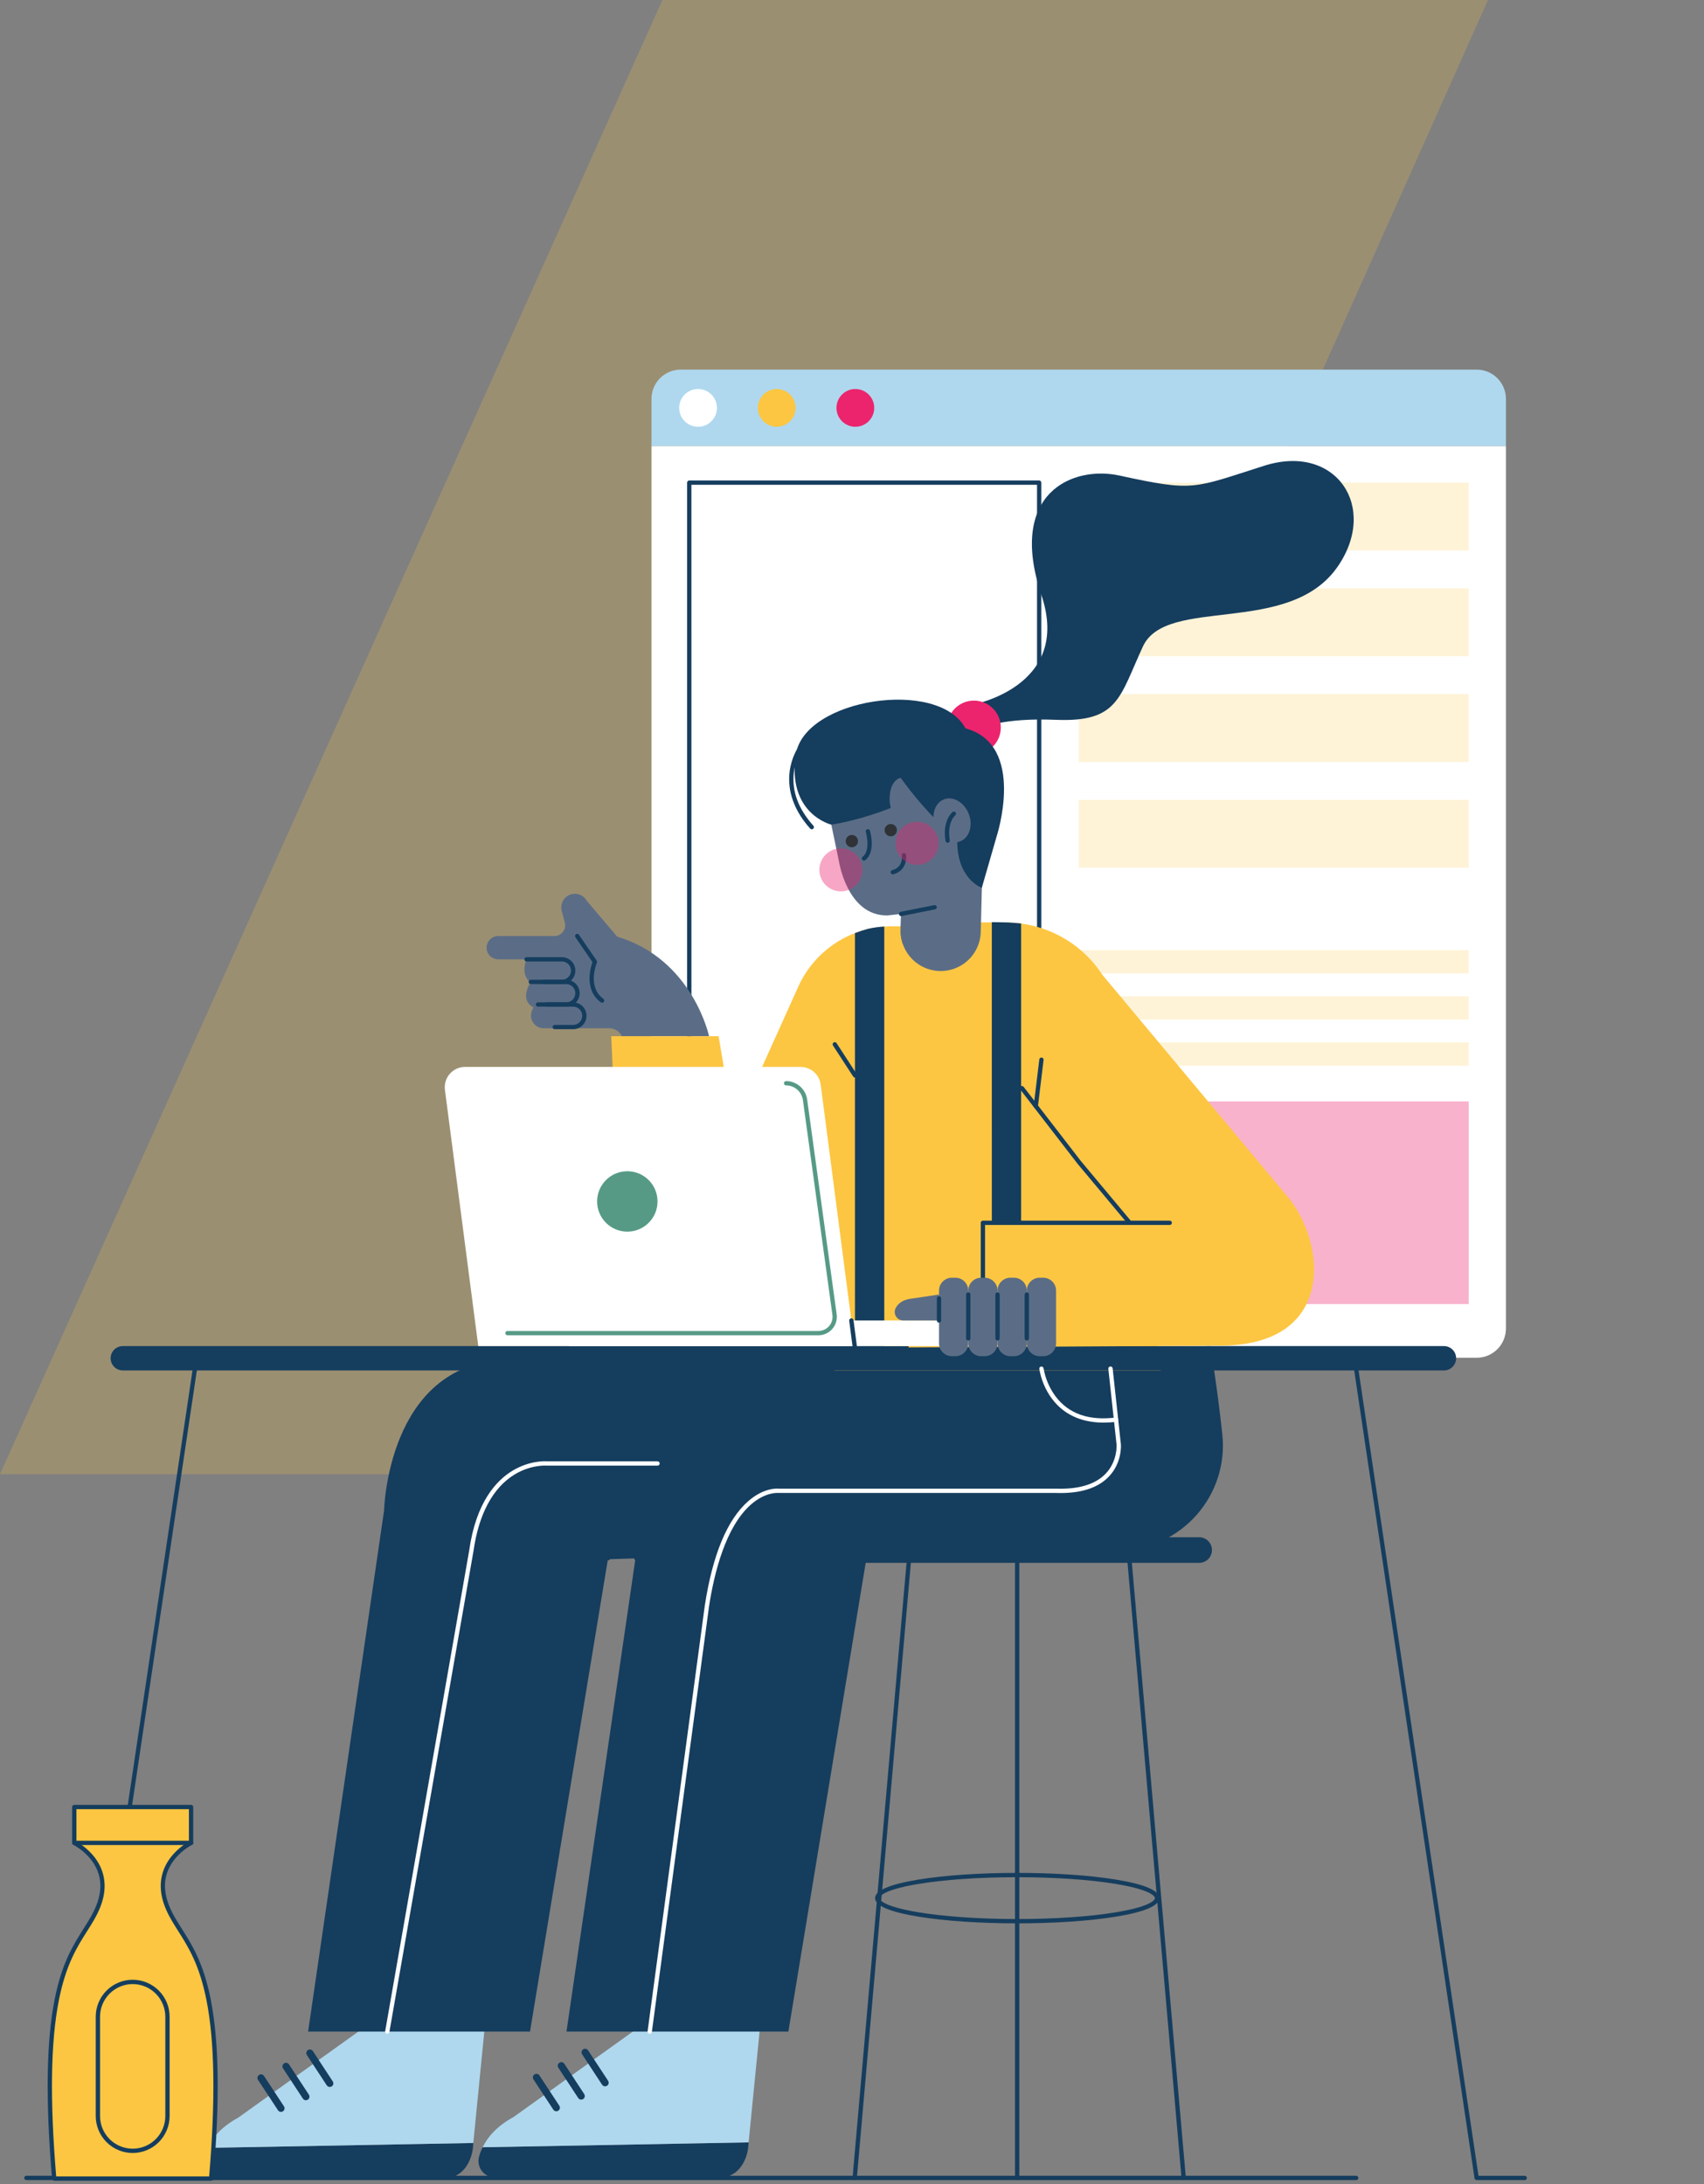 <svg width="355" height="455" viewBox="0 0 355 455" fill="none" xmlns="http://www.w3.org/2000/svg">
<rect x="0" y="0" width="355" height="455" fill="#808080" stroke="none"/>
<g opacity="0.22">
<path d="M138.012 0L0 307.113H172.728L310 0H138.012Z" fill="#FCC642"/>
</g>
<g clip-path="url(#clip0_132_253)">
<path d="M313.735 83.092V92.942H135.726V83.092C135.726 82.292 135.884 81.5 136.19 80.76C136.496 80.021 136.945 79.35 137.511 78.784C138.077 78.218 138.749 77.769 139.488 77.463C140.227 77.157 141.02 77 141.82 77H307.643C308.443 77 309.235 77.158 309.974 77.464C310.713 77.77 311.385 78.219 311.951 78.784C312.516 79.35 312.965 80.022 313.271 80.761C313.577 81.5 313.735 82.292 313.735 83.092Z" fill="#AFD8EE"/>
<path d="M313.735 92.941V276.755C313.735 278.371 313.093 279.92 311.951 281.063C310.808 282.205 309.259 282.847 307.643 282.847H141.82C140.204 282.847 138.655 282.205 137.512 281.063C136.37 279.92 135.728 278.371 135.728 276.755V92.941H313.735Z" fill="white"/>
<path d="M216.494 272.114H143.597C143.478 272.114 143.364 272.066 143.28 271.982C143.196 271.898 143.149 271.784 143.149 271.665V100.542C143.149 100.423 143.196 100.309 143.28 100.225C143.364 100.141 143.478 100.094 143.597 100.094H216.488C216.607 100.094 216.721 100.141 216.805 100.225C216.889 100.309 216.936 100.423 216.936 100.542V271.665C216.936 271.783 216.89 271.896 216.807 271.98C216.724 272.064 216.612 272.112 216.494 272.114ZM144.051 271.217H216.046V100.991H144.045L144.051 271.217Z" fill="#153D5E"/>
<path d="M145.428 88.904C147.6 88.904 149.36 87.143 149.36 84.971C149.36 82.8 147.6 81.039 145.428 81.039C143.256 81.039 141.496 82.8 141.496 84.971C141.496 87.143 143.256 88.904 145.428 88.904Z" fill="white"/>
<path d="M161.813 88.904C163.985 88.904 165.746 87.143 165.746 84.971C165.746 82.8 163.985 81.039 161.813 81.039C159.642 81.039 157.881 82.8 157.881 84.971C157.881 87.143 159.642 88.904 161.813 88.904Z" fill="#FCC642"/>
<path d="M178.197 88.904C180.369 88.904 182.13 87.143 182.13 84.971C182.13 82.8 180.369 81.039 178.197 81.039C176.026 81.039 174.265 82.8 174.265 84.971C174.265 87.143 176.026 88.904 178.197 88.904Z" fill="#EC246D"/>
<path opacity="0.21" d="M305.981 100.541H224.732V114.668H305.981V100.541Z" fill="#FCC642"/>
<path opacity="0.21" d="M305.981 122.574H224.732V136.701H305.981V122.574Z" fill="#FCC642"/>
<path opacity="0.21" d="M305.981 144.605H224.732V158.733H305.981V144.605Z" fill="#FCC642"/>
<path opacity="0.35" d="M305.981 229.443H224.732V271.665H305.981V229.443Z" fill="#EC246D"/>
<path opacity="0.21" d="M305.981 166.637H224.732V180.764H305.981V166.637Z" fill="#FCC642"/>
<path opacity="0.21" d="M305.981 197.934H224.732V202.796H305.981V197.934Z" fill="#FCC642"/>
<path opacity="0.21" d="M305.981 207.541H224.732V212.403H305.981V207.541Z" fill="#FCC642"/>
<path opacity="0.21" d="M305.981 217.15H224.732V222.012H305.981V217.15Z" fill="#FCC642"/>
<path d="M202.186 146.892C202.186 146.892 223.434 143.29 216.972 123.993C209.815 102.62 223.517 96.949 233.231 99.068C248.869 102.481 248.492 101.747 263.407 97.016C278.322 92.286 287.269 105.649 278.66 118.066C268.541 132.661 243.013 124.063 238.1 134.686C233.187 145.31 233.018 150.486 219.933 149.95C209.045 149.501 204.837 151.552 204.837 151.552L202.186 146.892Z" fill="#153D5E"/>
<path d="M98.609 446.424L98.533 447.401C98.533 447.401 98.077 453.564 92.522 453.836L45.767 453.74C45.239 453.739 44.718 453.617 44.244 453.382C43.771 453.147 43.358 452.806 43.038 452.386C42.718 451.966 42.498 451.477 42.398 450.958C42.297 450.44 42.317 449.905 42.456 449.395C42.645 448.723 42.895 448.069 43.204 447.443L98.609 446.424Z" fill="#153D5E"/>
<path d="M101.219 419.971L98.603 446.425L43.192 447.445C44.22 445.34 46.135 443.048 49.633 441.145L79.179 419.981L101.219 419.971Z" fill="#AFD8EE"/>
<path d="M58.544 439.951C58.421 439.951 58.299 439.92 58.19 439.861C58.081 439.803 57.988 439.718 57.92 439.614L53.771 433.306C53.712 433.224 53.671 433.131 53.65 433.033C53.628 432.935 53.626 432.833 53.645 432.735C53.663 432.636 53.702 432.542 53.757 432.458C53.813 432.375 53.885 432.303 53.969 432.248C54.053 432.193 54.147 432.155 54.246 432.137C54.345 432.119 54.446 432.121 54.544 432.143C54.642 432.166 54.735 432.207 54.816 432.266C54.898 432.325 54.967 432.399 55.019 432.485L59.162 438.794C59.235 438.907 59.277 439.037 59.283 439.171C59.289 439.306 59.258 439.439 59.194 439.558C59.131 439.676 59.036 439.775 58.92 439.845C58.805 439.914 58.673 439.95 58.538 439.951H58.544Z" fill="#153D5E"/>
<path d="M63.731 437.521C63.606 437.522 63.484 437.491 63.375 437.433C63.266 437.374 63.173 437.289 63.104 437.185L58.961 430.876C58.907 430.794 58.87 430.703 58.852 430.606C58.834 430.51 58.834 430.411 58.854 430.315C58.874 430.218 58.913 430.127 58.968 430.046C59.023 429.965 59.094 429.895 59.176 429.841C59.258 429.788 59.35 429.75 59.446 429.732C59.542 429.714 59.642 429.714 59.738 429.734C59.834 429.754 59.925 429.793 60.006 429.848C60.087 429.903 60.157 429.974 60.211 430.056L64.354 436.365C64.428 436.477 64.47 436.608 64.475 436.742C64.481 436.877 64.451 437.01 64.387 437.129C64.323 437.247 64.228 437.346 64.113 437.415C63.997 437.484 63.865 437.521 63.731 437.521Z" fill="#153D5E"/>
<path d="M68.702 434.752C68.578 434.752 68.456 434.721 68.347 434.663C68.238 434.604 68.145 434.519 68.077 434.416L63.934 428.107C63.825 427.941 63.787 427.739 63.827 427.545C63.867 427.351 63.983 427.181 64.148 427.072C64.314 426.963 64.516 426.925 64.71 426.965C64.904 427.005 65.075 427.121 65.183 427.286L69.326 433.595C69.435 433.761 69.473 433.963 69.433 434.157C69.393 434.351 69.277 434.521 69.111 434.629C68.99 434.71 68.847 434.752 68.702 434.752Z" fill="#153D5E"/>
<path d="M155.962 446.295L155.884 447.272C155.884 447.272 155.436 453.435 149.874 453.707L103.12 453.61C102.591 453.609 102.07 453.487 101.596 453.253C101.122 453.018 100.709 452.678 100.388 452.258C100.068 451.837 99.848 451.349 99.747 450.83C99.646 450.311 99.665 449.776 99.805 449.266C99.993 448.594 100.243 447.94 100.552 447.314L155.962 446.295Z" fill="#153D5E"/>
<path d="M158.577 419.844L155.962 446.298L100.552 447.315C101.58 445.209 103.495 442.916 106.994 441.015L136.536 419.854L158.577 419.844Z" fill="#AFD8EE"/>
<path d="M115.903 439.82C115.779 439.821 115.657 439.79 115.548 439.731C115.438 439.673 115.345 439.588 115.277 439.484L111.134 433.175C111.08 433.093 111.043 433.001 111.024 432.905C111.006 432.809 111.007 432.709 111.027 432.613C111.047 432.517 111.085 432.426 111.141 432.345C111.196 432.264 111.266 432.194 111.348 432.14C111.43 432.086 111.522 432.049 111.619 432.031C111.715 432.012 111.814 432.013 111.91 432.033C112.006 432.053 112.098 432.092 112.179 432.147C112.26 432.202 112.33 432.273 112.383 432.355L116.526 438.664C116.6 438.776 116.642 438.907 116.648 439.041C116.654 439.175 116.623 439.309 116.559 439.427C116.495 439.546 116.401 439.645 116.285 439.714C116.17 439.783 116.038 439.82 115.903 439.82Z" fill="#153D5E"/>
<path d="M121.089 437.393C120.965 437.393 120.843 437.362 120.734 437.304C120.624 437.245 120.532 437.16 120.463 437.056L116.32 430.748C116.266 430.665 116.229 430.574 116.211 430.477C116.192 430.381 116.193 430.282 116.213 430.186C116.233 430.089 116.272 429.998 116.327 429.917C116.382 429.836 116.453 429.766 116.535 429.713C116.617 429.659 116.709 429.621 116.805 429.603C116.901 429.585 117 429.585 117.097 429.605C117.193 429.625 117.284 429.664 117.365 429.719C117.446 429.774 117.516 429.845 117.57 429.927L121.713 436.236C121.787 436.348 121.828 436.479 121.834 436.613C121.84 436.748 121.809 436.881 121.746 437C121.682 437.118 121.587 437.217 121.472 437.286C121.356 437.356 121.224 437.392 121.089 437.393Z" fill="#153D5E"/>
<path d="M126.061 434.623C125.937 434.623 125.815 434.592 125.706 434.533C125.597 434.475 125.504 434.39 125.436 434.286L121.293 427.978C121.235 427.896 121.193 427.803 121.172 427.705C121.15 427.607 121.149 427.505 121.167 427.407C121.186 427.308 121.224 427.214 121.279 427.13C121.335 427.046 121.407 426.975 121.491 426.92C121.575 426.865 121.669 426.827 121.768 426.809C121.867 426.791 121.968 426.793 122.066 426.815C122.164 426.837 122.257 426.879 122.338 426.938C122.42 426.997 122.489 427.071 122.541 427.157L126.685 433.466C126.794 433.632 126.832 433.834 126.792 434.028C126.752 434.221 126.636 434.391 126.47 434.5C126.349 434.58 126.206 434.623 126.061 434.623Z" fill="#153D5E"/>
<path d="M202.899 157.156C205.993 157.156 208.502 154.647 208.502 151.553C208.502 148.458 205.993 145.949 202.899 145.949C199.804 145.949 197.295 148.458 197.295 151.553C197.295 154.647 199.804 157.156 202.899 157.156Z" fill="#EC246D"/>
<path d="M198.309 280.418C198.309 280.418 199.72 288.504 200.818 298.802C202.164 311.436 192.482 322.551 179.783 322.989L126.645 324.823L110.417 423.218H64.191L80.019 314.645C80.019 314.645 80.687 284.316 105.115 283.297L198.309 280.418Z" fill="#153D5E"/>
<path d="M252.139 280.418C252.139 280.418 253.549 288.504 254.649 298.802C255.994 311.436 246.312 322.551 233.613 322.989L180.474 324.823L164.244 423.218H118.021L133.848 314.645C133.848 314.645 134.516 284.316 158.944 283.297L252.139 280.418Z" fill="#153D5E"/>
<path d="M128.57 195.11L122.266 187.682C122.023 187.23 121.662 186.853 121.222 186.59C120.782 186.327 120.278 186.188 119.765 186.188C119.331 186.188 118.903 186.288 118.514 186.48C118.124 186.671 117.784 186.95 117.519 187.294C117.254 187.637 117.071 188.037 116.985 188.463C116.899 188.888 116.911 189.328 117.021 189.748L117.667 192.199C117.754 192.528 117.764 192.874 117.696 193.208C117.629 193.542 117.486 193.856 117.278 194.126C117.069 194.396 116.802 194.615 116.496 194.765C116.19 194.916 115.854 194.994 115.513 194.994H103.803C103.158 194.994 102.54 195.25 102.084 195.706C101.629 196.161 101.373 196.779 101.373 197.424C101.373 198.068 101.629 198.686 102.085 199.142C102.541 199.597 103.159 199.853 103.803 199.853H109.692C109.692 199.853 108.278 202.914 110.515 204.68C110.515 204.68 108.088 208.212 111.126 209.861C110.934 210.206 110.789 210.576 110.696 210.961C110.603 211.348 110.598 211.752 110.683 212.141C110.769 212.53 110.941 212.895 111.187 213.208C111.434 213.521 111.748 213.774 112.106 213.948C112.465 214.122 112.858 214.213 113.256 214.213H126.935C127.48 214.213 128.015 214.367 128.476 214.658C128.938 214.949 129.307 215.365 129.542 215.857H147.719C147.719 215.857 144.344 199.848 128.57 195.11Z" fill="#5B6D86"/>
<path d="M127.339 215.861H149.707L155.742 251.689H128.963L127.339 215.861Z" fill="#FCC642"/>
<path d="M190.898 192.971H185.76C181.652 192.97 177.631 194.156 174.18 196.385C170.729 198.614 167.995 201.792 166.306 205.537L132.568 280.418H191.827L190.898 192.971Z" fill="#FCC642"/>
<path d="M173.806 285.487H241.834L232.078 207.447C231.375 205.943 230.571 204.489 229.67 203.094C225.26 196.27 217.642 192.197 209.517 192.166L195.318 192.112C186.549 191.924 182.264 197.75 182.016 201.407L173.806 285.487Z" fill="#FCC642"/>
<path d="M204.624 182.327L204.325 194.16C204.292 195.349 204.007 196.517 203.486 197.586C202.966 198.656 202.224 199.602 201.309 200.361C200.393 201.12 199.327 201.675 198.18 201.989C197.033 202.303 195.832 202.368 194.658 202.18C192.658 201.859 190.843 200.821 189.551 199.262C188.259 197.702 187.577 195.726 187.633 193.701L188.021 179.67L204.624 182.327Z" fill="#5B6D86"/>
<path d="M173.19 171.793C173.19 171.793 163.895 169.551 165.801 157.156C167.595 145.498 195.581 141.249 201.131 151.723C213.935 155.183 207.605 174.335 207.605 174.335L204.54 184.962L173.19 171.793Z" fill="#153D5E"/>
<path d="M173.19 171.793L174.77 179.381C174.77 179.381 176.473 190.815 184.872 190.704L191.262 190.003L204.541 184.962C204.541 184.962 199.2 183.08 199.44 174.761C195.457 171.494 191.981 167.989 187.625 162.031C185.575 162.554 184.935 165.768 185.575 168.309C185.575 168.309 179.667 170.761 173.19 171.793Z" fill="#5B6D86"/>
<path d="M200.024 175.275C201.949 174.534 202.757 171.976 201.828 169.559C200.899 167.143 198.585 165.785 196.66 166.525C194.734 167.265 193.927 169.824 194.856 172.24C195.785 174.656 198.098 176.015 200.024 175.275Z" fill="#5B6D86"/>
<path d="M185.575 174.222C186.284 174.222 186.859 173.647 186.859 172.938C186.859 172.229 186.284 171.654 185.575 171.654C184.866 171.654 184.291 172.229 184.291 172.938C184.291 173.647 184.866 174.222 185.575 174.222Z" fill="#2F3338"/>
<path d="M177.468 176.503C178.177 176.503 178.752 175.928 178.752 175.219C178.752 174.51 178.177 173.936 177.468 173.936C176.759 173.936 176.184 174.51 176.184 175.219C176.184 175.928 176.759 176.503 177.468 176.503Z" fill="#2F3338"/>
<path d="M197.438 175.569C197.33 175.57 197.226 175.534 197.144 175.465C197.062 175.396 197.007 175.301 196.989 175.195C196.273 170.971 198.36 169.226 198.449 169.154C198.542 169.082 198.659 169.048 198.776 169.061C198.892 169.074 198.999 169.133 199.073 169.224C199.148 169.315 199.183 169.431 199.172 169.548C199.162 169.665 199.105 169.773 199.016 169.849C198.938 169.915 197.251 171.378 197.874 175.046C197.884 175.104 197.882 175.163 197.869 175.221C197.856 175.278 197.831 175.333 197.797 175.381C197.763 175.429 197.72 175.469 197.67 175.501C197.62 175.532 197.564 175.553 197.506 175.563C197.484 175.567 197.461 175.569 197.438 175.569Z" fill="#153D5E"/>
<path d="M179.991 179.277C179.897 179.277 179.806 179.248 179.729 179.193C179.653 179.138 179.596 179.061 179.566 178.972C179.536 178.883 179.535 178.787 179.563 178.697C179.59 178.607 179.646 178.529 179.72 178.472C180.608 177.798 180.75 176.469 180.713 175.472C180.681 174.746 180.571 174.025 180.382 173.323C180.362 173.265 180.354 173.204 180.358 173.143C180.362 173.083 180.378 173.023 180.406 172.969C180.434 172.914 180.472 172.866 180.519 172.827C180.566 172.789 180.621 172.76 180.679 172.743C180.738 172.725 180.799 172.721 180.86 172.728C180.92 172.735 180.979 172.755 181.032 172.786C181.084 172.817 181.13 172.858 181.166 172.907C181.202 172.956 181.228 173.012 181.242 173.072C181.296 173.251 182.506 177.482 180.261 179.186C180.184 179.246 180.089 179.278 179.991 179.277Z" fill="#153D5E"/>
<path d="M186.002 182.149C185.893 182.149 185.788 182.11 185.706 182.038C185.623 181.966 185.57 181.867 185.556 181.759C185.542 181.651 185.567 181.541 185.628 181.451C185.689 181.36 185.78 181.295 185.886 181.267C188.226 180.633 187.881 178.319 187.866 178.221C187.846 178.103 187.874 177.983 187.943 177.886C188.012 177.789 188.116 177.723 188.234 177.704C188.351 177.684 188.471 177.711 188.568 177.78C188.665 177.849 188.731 177.954 188.751 178.071C188.929 179.179 188.609 181.451 186.12 182.125C186.082 182.138 186.042 182.146 186.002 182.149Z" fill="#153D5E"/>
<path d="M187.721 190.391L194.706 188.998L188.117 196.754C187.771 195.864 187.605 194.915 187.627 193.96L187.721 190.391Z" fill="#5B6D86"/>
<path d="M187.72 190.84C187.609 190.839 187.502 190.798 187.42 190.723C187.338 190.648 187.287 190.546 187.276 190.435C187.265 190.325 187.296 190.214 187.362 190.125C187.427 190.036 187.524 189.974 187.633 189.952L194.617 188.559C194.676 188.545 194.737 188.543 194.796 188.553C194.856 188.563 194.913 188.585 194.964 188.618C195.015 188.65 195.058 188.693 195.092 188.742C195.126 188.792 195.15 188.849 195.162 188.908C195.174 188.967 195.173 189.028 195.161 189.087C195.149 189.146 195.124 189.202 195.09 189.252C195.055 189.301 195.011 189.343 194.96 189.375C194.909 189.407 194.852 189.429 194.792 189.438L187.808 190.831C187.779 190.837 187.749 190.84 187.72 190.84Z" fill="#153D5E"/>
<path d="M117.002 204.999H113.175C113.057 204.999 112.943 204.952 112.858 204.868C112.774 204.784 112.727 204.67 112.727 204.551C112.727 204.432 112.774 204.318 112.858 204.234C112.943 204.15 113.057 204.103 113.175 204.103H117.002C117.256 204.11 117.509 204.066 117.747 203.973C117.984 203.881 118.2 203.742 118.382 203.564C118.565 203.387 118.71 203.175 118.809 202.94C118.908 202.706 118.959 202.454 118.959 202.199C118.959 201.945 118.908 201.693 118.809 201.458C118.71 201.224 118.565 201.012 118.382 200.834C118.2 200.657 117.984 200.518 117.747 200.425C117.509 200.333 117.256 200.289 117.002 200.296H109.692C109.573 200.296 109.459 200.249 109.374 200.165C109.29 200.081 109.243 199.966 109.243 199.848C109.243 199.729 109.29 199.615 109.374 199.531C109.459 199.446 109.573 199.399 109.692 199.399H117.002C117.375 199.391 117.746 199.457 118.093 199.593C118.441 199.73 118.757 199.935 119.024 200.196C119.291 200.457 119.503 200.769 119.648 201.113C119.793 201.457 119.867 201.826 119.867 202.199C119.867 202.573 119.793 202.942 119.648 203.286C119.503 203.63 119.291 203.942 119.024 204.203C118.757 204.464 118.441 204.668 118.093 204.805C117.746 204.942 117.375 205.008 117.002 204.999Z" fill="#153D5E"/>
<path d="M117.899 209.705H114.072C113.954 209.705 113.839 209.657 113.755 209.573C113.671 209.489 113.624 209.375 113.624 209.256C113.624 209.137 113.671 209.023 113.755 208.939C113.839 208.855 113.954 208.808 114.072 208.808H117.899C118.153 208.815 118.406 208.771 118.644 208.679C118.881 208.586 119.097 208.447 119.279 208.27C119.462 208.092 119.607 207.88 119.706 207.645C119.805 207.411 119.856 207.159 119.856 206.904C119.856 206.65 119.805 206.398 119.706 206.163C119.607 205.929 119.462 205.717 119.279 205.539C119.097 205.362 118.881 205.223 118.644 205.13C118.406 205.038 118.153 204.994 117.899 205.001H110.589C110.47 205.001 110.356 204.954 110.271 204.87C110.187 204.786 110.14 204.672 110.14 204.553C110.14 204.434 110.187 204.32 110.271 204.236C110.356 204.152 110.47 204.104 110.589 204.104H117.899C118.272 204.096 118.643 204.162 118.99 204.299C119.338 204.435 119.654 204.64 119.921 204.901C120.188 205.162 120.4 205.474 120.545 205.818C120.69 206.162 120.764 206.531 120.764 206.904C120.764 207.278 120.69 207.647 120.545 207.991C120.4 208.335 120.188 208.647 119.921 208.908C119.654 209.169 119.338 209.373 118.99 209.51C118.643 209.647 118.272 209.713 117.899 209.705Z" fill="#153D5E"/>
<path d="M119.393 214.405H115.567C115.448 214.405 115.334 214.358 115.25 214.274C115.166 214.19 115.118 214.076 115.118 213.957C115.118 213.838 115.166 213.724 115.25 213.64C115.334 213.556 115.448 213.509 115.567 213.509H119.393C119.898 213.509 120.382 213.308 120.738 212.951C121.095 212.595 121.296 212.111 121.296 211.606C121.296 211.101 121.095 210.617 120.738 210.261C120.382 209.904 119.898 209.703 119.393 209.703H112.083C111.964 209.703 111.85 209.656 111.766 209.572C111.682 209.488 111.635 209.374 111.635 209.255C111.635 209.136 111.682 209.022 111.766 208.938C111.85 208.854 111.964 208.807 112.083 208.807H119.393C120.136 208.807 120.848 209.102 121.373 209.627C121.898 210.152 122.192 210.864 122.192 211.606C122.192 212.349 121.898 213.061 121.373 213.586C120.848 214.111 120.136 214.405 119.393 214.405Z" fill="#153D5E"/>
<path d="M125.431 208.887C125.336 208.887 125.242 208.857 125.165 208.8C121.614 206.182 123.033 201.528 123.435 200.431L119.88 195.246C119.813 195.148 119.787 195.027 119.809 194.91C119.831 194.793 119.898 194.689 119.996 194.622C120.094 194.554 120.215 194.529 120.332 194.551C120.449 194.572 120.553 194.64 120.62 194.738L124.307 200.118C124.35 200.181 124.376 200.253 124.383 200.329C124.39 200.405 124.378 200.481 124.348 200.55C123.991 201.465 123.779 202.43 123.719 203.409C123.602 205.45 124.272 207.022 125.705 208.079C125.781 208.135 125.837 208.213 125.865 208.303C125.894 208.393 125.893 208.489 125.864 208.579C125.834 208.668 125.777 208.746 125.701 208.802C125.625 208.857 125.533 208.887 125.439 208.887H125.431Z" fill="#153D5E"/>
<path d="M300.825 280.416H25.585C24.185 280.416 23.05 281.551 23.05 282.951V282.952C23.05 284.352 24.185 285.487 25.585 285.487H300.825C302.225 285.487 303.359 284.352 303.359 282.952V282.951C303.359 281.551 302.225 280.416 300.825 280.416Z" fill="#153D5E"/>
<path d="M15.508 454.155H5.495C5.376 454.155 5.262 454.108 5.177 454.023C5.093 453.939 5.046 453.825 5.046 453.706C5.046 453.587 5.093 453.473 5.177 453.389C5.262 453.305 5.376 453.258 5.495 453.258H15.123L40.17 285.041C40.187 284.923 40.251 284.817 40.347 284.746C40.442 284.675 40.562 284.646 40.68 284.663C40.798 284.681 40.904 284.744 40.974 284.84C41.045 284.936 41.075 285.056 41.057 285.174L15.948 453.766C15.934 453.873 15.881 453.971 15.8 454.042C15.72 454.114 15.616 454.154 15.508 454.155Z" fill="#153D5E"/>
<path d="M317.663 454.155H307.64C307.532 454.156 307.427 454.118 307.344 454.047C307.262 453.977 307.208 453.879 307.192 453.772L282.082 285.179C282.069 285.064 282.101 284.948 282.172 284.855C282.242 284.763 282.346 284.702 282.461 284.685C282.576 284.667 282.693 284.695 282.788 284.763C282.882 284.83 282.947 284.932 282.968 285.046L308.017 453.264H317.653C317.771 453.264 317.885 453.311 317.97 453.395C318.054 453.479 318.101 453.593 318.101 453.712C318.101 453.831 318.054 453.945 317.97 454.029C317.885 454.113 317.771 454.16 317.653 454.16L317.663 454.155Z" fill="#153D5E"/>
<path d="M282.536 454.155H33.584C33.465 454.155 33.351 454.107 33.267 454.023C33.183 453.939 33.136 453.825 33.136 453.706C33.136 453.587 33.183 453.473 33.267 453.389C33.351 453.305 33.465 453.258 33.584 453.258H282.536C282.655 453.258 282.769 453.305 282.854 453.389C282.938 453.473 282.985 453.587 282.985 453.706C282.985 453.825 282.938 453.939 282.854 454.023C282.769 454.107 282.655 454.155 282.536 454.155Z" fill="#153D5E"/>
<path d="M132.568 325.066H132.511C132.453 325.059 132.396 325.04 132.345 325.011C132.294 324.982 132.249 324.942 132.213 324.896C132.177 324.849 132.15 324.796 132.135 324.739C132.119 324.682 132.115 324.623 132.123 324.564L134.215 308.001C134.837 304.296 135.887 300.676 137.344 297.214C140.482 289.913 144.977 285.575 150.359 284.668C150.418 284.656 150.479 284.655 150.538 284.666C150.598 284.678 150.654 284.701 150.705 284.735C150.755 284.769 150.797 284.813 150.83 284.864C150.863 284.915 150.885 284.972 150.895 285.032C150.905 285.092 150.903 285.153 150.889 285.212C150.875 285.27 150.849 285.326 150.813 285.374C150.777 285.423 150.731 285.464 150.679 285.494C150.626 285.525 150.568 285.544 150.508 285.552C144.107 286.631 140.264 292.682 138.167 297.568C136.741 300.955 135.714 304.496 135.105 308.12L133.014 324.673C133 324.782 132.947 324.882 132.865 324.954C132.783 325.026 132.678 325.066 132.568 325.066Z" fill="#153D5E"/>
<path d="M169.121 172.759C169.057 172.759 168.995 172.746 168.937 172.72C168.88 172.695 168.828 172.657 168.786 172.61C164.637 167.994 164.161 163.665 164.493 160.847C164.855 157.782 166.194 155.834 166.252 155.752C166.321 155.655 166.425 155.588 166.542 155.567C166.659 155.547 166.78 155.573 166.877 155.642C166.975 155.71 167.041 155.814 167.062 155.931C167.083 156.048 167.056 156.169 166.988 156.266C166.974 156.284 165.704 158.14 165.38 160.995C164.943 164.812 166.315 168.519 169.454 172.011C169.512 172.075 169.549 172.155 169.563 172.24C169.576 172.326 169.564 172.413 169.529 172.492C169.494 172.571 169.437 172.638 169.364 172.685C169.292 172.732 169.207 172.758 169.121 172.758V172.759Z" fill="#153D5E"/>
<path d="M180.175 325.572H249.824C250.531 325.572 251.21 325.291 251.71 324.791C252.211 324.29 252.492 323.612 252.492 322.904C252.492 322.197 252.211 321.518 251.71 321.018C251.21 320.517 250.531 320.236 249.824 320.236H181.646L180.175 325.572Z" fill="#153D5E"/>
<path d="M246.604 454.155C246.492 454.155 246.383 454.113 246.3 454.038C246.217 453.962 246.166 453.857 246.156 453.745L234.905 325.612C234.894 325.493 234.932 325.375 235.008 325.284C235.085 325.192 235.195 325.135 235.314 325.125C235.433 325.114 235.551 325.152 235.642 325.229C235.734 325.305 235.791 325.415 235.801 325.534L247.051 453.668C247.062 453.786 247.025 453.903 246.948 453.995C246.872 454.086 246.763 454.143 246.645 454.153L246.604 454.155Z" fill="#153D5E"/>
<path d="M178.063 454.154H178.024C177.965 454.149 177.908 454.132 177.856 454.105C177.804 454.078 177.757 454.041 177.719 453.996C177.681 453.951 177.653 453.898 177.635 453.842C177.617 453.786 177.611 453.727 177.616 453.668L188.866 325.535C188.871 325.476 188.888 325.419 188.915 325.366C188.942 325.314 188.98 325.268 189.025 325.23C189.07 325.192 189.122 325.163 189.179 325.145C189.235 325.128 189.294 325.121 189.353 325.127C189.471 325.137 189.581 325.195 189.657 325.286C189.733 325.377 189.77 325.494 189.76 325.613L178.51 453.746C178.5 453.857 178.448 453.961 178.366 454.037C178.283 454.112 178.175 454.154 178.063 454.154Z" fill="#153D5E"/>
<path d="M211.911 400.67C204.101 400.67 196.755 400.168 191.224 399.256C185.31 398.28 182.311 396.989 182.311 395.415C182.311 393.841 185.31 392.548 191.224 391.572C196.755 390.66 204.101 390.158 211.911 390.158C219.722 390.158 227.07 390.66 232.598 391.572C238.514 392.548 241.514 393.841 241.514 395.415C241.514 396.989 238.514 398.28 232.598 399.256C227.07 400.168 219.722 400.67 211.911 400.67ZM211.911 391.055C204.148 391.055 196.853 391.553 191.371 392.457C183.436 393.766 183.207 395.249 183.207 395.415C183.207 395.581 183.436 397.059 191.371 398.371C196.853 399.268 204.148 399.773 211.911 399.773C219.674 399.773 226.97 399.275 232.453 398.371C240.387 397.063 240.617 395.579 240.617 395.415C240.617 395.25 240.387 393.771 232.453 392.457C226.97 391.553 219.673 391.055 211.911 391.055Z" fill="#153D5E"/>
<path d="M211.911 454.155C211.792 454.155 211.678 454.108 211.594 454.024C211.51 453.94 211.463 453.826 211.463 453.707V325.573C211.463 325.454 211.51 325.34 211.594 325.256C211.678 325.172 211.792 325.125 211.911 325.125C212.03 325.125 212.144 325.172 212.228 325.256C212.312 325.34 212.36 325.454 212.36 325.573V453.707C212.36 453.826 212.312 453.94 212.228 454.024C212.144 454.108 212.03 454.155 211.911 454.155Z" fill="#153D5E"/>
<path d="M126.645 325.065H122.269C122.15 325.065 122.036 325.018 121.952 324.933C121.868 324.849 121.821 324.735 121.821 324.616C121.821 324.497 121.868 324.383 121.952 324.299C122.036 324.215 122.15 324.168 122.269 324.168H126.645C126.764 324.168 126.878 324.215 126.962 324.299C127.046 324.383 127.094 324.497 127.094 324.616C127.094 324.735 127.046 324.849 126.962 324.933C126.878 325.018 126.764 325.065 126.645 325.065Z" fill="#153D5E"/>
<path d="M178.123 280.417H184.224V193.025C183.066 193.08 181.915 193.24 180.786 193.505C179.882 193.752 178.991 194.046 178.117 194.385L178.123 280.417Z" fill="#153D5E"/>
<path d="M206.632 280.616H212.733V192.384C212.733 192.384 211.115 192.217 210.068 192.169C209.199 192.13 206.631 192.102 206.631 192.102L206.632 280.616Z" fill="#153D5E"/>
<path d="M229.676 203.094L268.172 249.195C276.272 258.761 278.535 280.329 254.134 280.329L189.277 280.694L188.932 254.987L237.708 253.791L229.676 203.094Z" fill="#FCC642"/>
<path d="M204.772 266.617C204.653 266.617 204.539 266.57 204.455 266.486C204.37 266.402 204.323 266.288 204.323 266.169V254.734C204.323 254.615 204.37 254.501 204.455 254.416C204.539 254.332 204.653 254.285 204.772 254.285H243.696C243.815 254.285 243.929 254.332 244.013 254.416C244.097 254.501 244.144 254.615 244.144 254.734C244.144 254.852 244.097 254.967 244.013 255.051C243.929 255.135 243.815 255.182 243.696 255.182H205.22V266.169C205.22 266.288 205.173 266.402 205.089 266.486C205.005 266.57 204.891 266.617 204.772 266.617Z" fill="#153D5E"/>
<path d="M235.354 255.183C235.289 255.182 235.224 255.168 235.165 255.14C235.105 255.112 235.053 255.072 235.011 255.021L224.474 242.414L224.463 242.401L212.544 226.955C212.508 226.909 212.481 226.855 212.466 226.799C212.45 226.742 212.446 226.682 212.454 226.624C212.461 226.566 212.48 226.509 212.509 226.458C212.539 226.407 212.578 226.362 212.624 226.326C212.671 226.29 212.724 226.264 212.781 226.248C212.838 226.233 212.897 226.229 212.956 226.236C213.014 226.244 213.07 226.262 213.122 226.292C213.173 226.321 213.217 226.36 213.254 226.407L225.167 241.846L235.698 254.446C235.753 254.511 235.788 254.591 235.799 254.676C235.811 254.76 235.797 254.846 235.761 254.924C235.725 255.001 235.668 255.067 235.596 255.112C235.523 255.158 235.44 255.183 235.354 255.183Z" fill="#153D5E"/>
<path d="M207.819 275.08H118.556V280.417H207.819V275.08Z" fill="white"/>
<path d="M178.063 280.416H99.639L92.693 227.041C92.615 226.444 92.664 225.837 92.839 225.26C93.014 224.684 93.309 224.152 93.707 223.699C94.103 223.246 94.593 222.883 95.141 222.635C95.69 222.386 96.285 222.258 96.887 222.258H166.781C167.809 222.258 168.801 222.631 169.573 223.309C170.345 223.987 170.843 224.923 170.975 225.942L178.063 280.416Z" fill="white"/>
<path d="M170.5 278.163H105.719C105.6 278.163 105.486 278.116 105.402 278.032C105.318 277.948 105.271 277.834 105.271 277.715C105.271 277.596 105.318 277.482 105.402 277.398C105.486 277.314 105.6 277.266 105.719 277.266H170.5C170.921 277.266 171.336 277.176 171.719 277.002C172.102 276.828 172.443 276.574 172.719 276.257C172.996 275.94 173.201 275.568 173.322 275.165C173.442 274.762 173.475 274.338 173.417 273.921L167.275 229.192C167.162 228.341 166.745 227.56 166.101 226.994C165.456 226.427 164.628 226.114 163.77 226.112C163.651 226.112 163.537 226.064 163.453 225.98C163.369 225.896 163.321 225.782 163.321 225.663C163.321 225.544 163.369 225.43 163.453 225.346C163.537 225.262 163.651 225.215 163.77 225.215C164.845 225.217 165.883 225.61 166.691 226.319C167.499 227.029 168.022 228.008 168.162 229.074L174.305 273.799C174.38 274.342 174.337 274.896 174.18 275.421C174.023 275.947 173.756 276.433 173.395 276.846C173.035 277.26 172.59 277.591 172.09 277.818C171.591 278.046 171.049 278.163 170.5 278.163Z" fill="#569A86"/>
<path d="M130.692 256.575C134.168 256.575 136.985 253.758 136.985 250.283C136.985 246.807 134.168 243.99 130.692 243.99C127.217 243.99 124.4 246.807 124.4 250.283C124.4 253.758 127.217 256.575 130.692 256.575Z" fill="#569A86"/>
<path d="M178.061 280.865C177.952 280.866 177.846 280.827 177.763 280.755C177.681 280.683 177.627 280.584 177.613 280.475L176.92 275.139C176.904 275.02 176.937 274.9 177.01 274.805C177.083 274.71 177.191 274.648 177.31 274.633C177.429 274.617 177.549 274.65 177.644 274.723C177.739 274.796 177.801 274.904 177.816 275.023L178.51 280.36C178.518 280.419 178.514 280.478 178.499 280.535C178.484 280.593 178.457 280.646 178.421 280.693C178.385 280.74 178.341 280.78 178.289 280.809C178.238 280.839 178.181 280.858 178.123 280.865C178.102 280.867 178.082 280.867 178.061 280.865Z" fill="#153D5E"/>
<path d="M199.032 266.17H198.315C196.829 266.17 195.625 267.374 195.625 268.86V279.834C195.625 281.32 196.829 282.524 198.315 282.524H199.032C200.518 282.524 201.723 281.32 201.723 279.834V268.86C201.723 267.374 200.518 266.17 199.032 266.17Z" fill="#5B6D86"/>
<path d="M205.13 266.17H204.413C202.927 266.17 201.723 267.374 201.723 268.86V279.834C201.723 281.32 202.927 282.524 204.413 282.524H205.13C206.616 282.524 207.821 281.32 207.821 279.834V268.86C207.821 267.374 206.616 266.17 205.13 266.17Z" fill="#5B6D86"/>
<path d="M211.227 266.17H210.509C209.024 266.17 207.819 267.374 207.819 268.86V279.834C207.819 281.32 209.024 282.524 210.509 282.524H211.227C212.713 282.524 213.917 281.32 213.917 279.834V268.86C213.917 267.374 212.713 266.17 211.227 266.17Z" fill="#5B6D86"/>
<path d="M217.325 266.17H216.608C215.122 266.17 213.917 267.374 213.917 268.86V279.834C213.917 281.32 215.122 282.524 216.608 282.524H217.325C218.811 282.524 220.015 281.32 220.015 279.834V268.86C220.015 267.374 218.811 266.17 217.325 266.17Z" fill="#5B6D86"/>
<path d="M195.629 269.672L190.238 270.476C189.169 270.603 188.22 270.809 187.443 271.465C187.111 271.74 186.832 272.073 186.62 272.447C186.471 272.719 186.396 273.024 186.402 273.333C186.407 273.642 186.493 273.944 186.651 274.21C186.809 274.476 187.034 274.696 187.303 274.849C187.571 275.001 187.875 275.081 188.184 275.081H195.61L195.629 269.672Z" fill="#5B6D86"/>
<path d="M195.625 275.529C195.506 275.529 195.392 275.482 195.308 275.398C195.224 275.314 195.176 275.2 195.176 275.081V270.476C195.176 270.357 195.224 270.243 195.308 270.159C195.392 270.075 195.506 270.027 195.625 270.027C195.744 270.027 195.858 270.075 195.942 270.159C196.026 270.243 196.073 270.357 196.073 270.476V275.081C196.073 275.2 196.026 275.314 195.942 275.398C195.858 275.482 195.744 275.529 195.625 275.529Z" fill="#153D5E"/>
<path d="M201.723 279.265C201.604 279.265 201.49 279.218 201.405 279.134C201.321 279.05 201.274 278.936 201.274 278.817V269.671C201.274 269.552 201.321 269.438 201.405 269.354C201.49 269.27 201.604 269.223 201.723 269.223C201.841 269.223 201.956 269.27 202.04 269.354C202.124 269.438 202.171 269.552 202.171 269.671V278.817C202.171 278.936 202.124 279.05 202.04 279.134C201.956 279.218 201.841 279.265 201.723 279.265Z" fill="#153D5E"/>
<path d="M207.819 279.265C207.7 279.265 207.586 279.218 207.502 279.134C207.418 279.05 207.371 278.936 207.371 278.817V269.671C207.371 269.552 207.418 269.438 207.502 269.354C207.586 269.27 207.7 269.223 207.819 269.223C207.938 269.223 208.052 269.27 208.136 269.354C208.22 269.438 208.268 269.552 208.268 269.671V278.817C208.268 278.936 208.22 279.05 208.136 279.134C208.052 279.218 207.938 279.265 207.819 279.265Z" fill="#153D5E"/>
<path d="M213.917 279.265C213.798 279.265 213.684 279.218 213.6 279.134C213.516 279.05 213.469 278.936 213.469 278.817V269.671C213.469 269.552 213.516 269.438 213.6 269.354C213.684 269.27 213.798 269.223 213.917 269.223C214.036 269.223 214.15 269.27 214.234 269.354C214.318 269.438 214.366 269.552 214.366 269.671V278.817C214.366 278.936 214.318 279.05 214.234 279.134C214.15 279.218 214.036 279.265 213.917 279.265Z" fill="#153D5E"/>
<path d="M178.123 224.466C178.048 224.467 177.974 224.448 177.908 224.413C177.843 224.377 177.787 224.326 177.746 224.263L173.518 217.762C173.465 217.663 173.452 217.548 173.48 217.44C173.508 217.332 173.575 217.238 173.669 217.177C173.762 217.115 173.875 217.091 173.985 217.109C174.096 217.127 174.195 217.185 174.265 217.273L178.493 223.774C178.558 223.874 178.581 223.995 178.556 224.112C178.531 224.228 178.461 224.33 178.362 224.395C178.29 224.441 178.207 224.466 178.123 224.466Z" fill="#153D5E"/>
<path d="M215.796 230.883H215.742C215.684 230.876 215.627 230.858 215.576 230.829C215.524 230.8 215.479 230.761 215.443 230.715C215.406 230.668 215.38 230.615 215.364 230.559C215.348 230.502 215.343 230.443 215.35 230.384L216.521 220.715C216.526 220.655 216.543 220.596 216.571 220.543C216.599 220.489 216.637 220.442 216.684 220.404C216.731 220.366 216.785 220.337 216.843 220.32C216.901 220.304 216.962 220.299 217.022 220.306C217.082 220.313 217.14 220.333 217.193 220.363C217.245 220.394 217.291 220.434 217.327 220.483C217.363 220.531 217.389 220.586 217.403 220.645C217.418 220.704 217.42 220.765 217.41 220.825L216.235 230.496C216.221 230.603 216.168 230.7 216.087 230.771C216.007 230.842 215.903 230.882 215.796 230.883Z" fill="#153D5E"/>
<path d="M181.646 320.686H169.124C169.005 320.686 168.891 320.639 168.807 320.554C168.723 320.47 168.675 320.356 168.675 320.237C168.675 320.119 168.723 320.004 168.807 319.92C168.891 319.836 169.005 319.789 169.124 319.789H181.646C181.764 319.789 181.879 319.836 181.963 319.92C182.047 320.004 182.094 320.119 182.094 320.237C182.094 320.356 182.047 320.47 181.963 320.554C181.879 320.639 181.764 320.686 181.646 320.686Z" fill="#153D5E"/>
<path d="M135.36 423.666C135.34 423.667 135.32 423.667 135.3 423.666C135.183 423.65 135.076 423.588 135.004 423.493C134.932 423.399 134.901 423.28 134.916 423.162L146.825 334.531C148.455 323.878 151.507 316.539 155.896 312.71C159.107 309.909 161.875 310.079 162.221 310.114H220.03C224.729 310.278 228.195 309.229 230.343 306.998C232.851 304.383 232.622 300.991 232.619 300.958L230.905 285.16C230.899 285.101 230.904 285.041 230.921 284.984C230.937 284.928 230.965 284.875 231.002 284.828C231.039 284.782 231.085 284.744 231.137 284.715C231.189 284.687 231.246 284.669 231.305 284.663C231.364 284.656 231.423 284.662 231.48 284.678C231.537 284.695 231.59 284.723 231.636 284.76C231.682 284.797 231.721 284.843 231.749 284.895C231.778 284.947 231.795 285.004 231.802 285.063L233.519 300.874C233.533 301.04 233.79 304.696 231.007 307.607C228.683 310.038 224.985 311.182 220.018 311.011H162.198C162.179 311.012 162.161 311.012 162.142 311.011C162.118 311.011 159.479 310.739 156.41 313.456C151.196 318.073 148.803 327.537 147.713 334.661L135.804 423.292C135.786 423.397 135.732 423.492 135.651 423.56C135.569 423.629 135.466 423.666 135.36 423.666Z" fill="white"/>
<path d="M229.92 296.356C226.258 296.356 222.06 295.299 219.135 291.356C217.789 289.525 216.894 287.404 216.521 285.162C216.51 285.046 216.544 284.931 216.617 284.84C216.69 284.749 216.796 284.69 216.911 284.675C217.027 284.661 217.143 284.692 217.237 284.762C217.33 284.832 217.392 284.935 217.41 285.05C217.775 287.148 218.619 289.132 219.876 290.849C222.61 294.511 226.837 296.007 232.441 295.294C232.5 295.287 232.56 295.291 232.617 295.307C232.675 295.322 232.728 295.349 232.775 295.386C232.822 295.422 232.861 295.467 232.891 295.519C232.92 295.57 232.939 295.627 232.947 295.686C232.954 295.745 232.95 295.805 232.934 295.862C232.919 295.919 232.892 295.973 232.855 296.02C232.819 296.067 232.774 296.106 232.722 296.135C232.671 296.165 232.614 296.184 232.555 296.191C231.681 296.301 230.801 296.356 229.92 296.356Z" fill="white"/>
<path d="M80.687 423.665C80.661 423.667 80.635 423.667 80.609 423.665C80.492 423.645 80.388 423.579 80.32 423.481C80.251 423.384 80.224 423.264 80.245 423.146L97.751 322.982C99.172 312.88 103.455 308.367 106.797 306.362C110.342 304.235 113.537 304.399 113.847 304.419H136.985C137.104 304.419 137.218 304.466 137.302 304.55C137.386 304.634 137.433 304.748 137.433 304.867C137.433 304.986 137.386 305.1 137.302 305.184C137.218 305.268 137.104 305.315 136.985 305.315H113.794C113.764 305.315 110.623 305.094 107.218 307.158C102.692 309.898 99.727 315.418 98.642 323.121L81.122 423.302C81.102 423.403 81.048 423.495 80.969 423.561C80.89 423.627 80.79 423.664 80.687 423.665Z" fill="white"/>
<path d="M34.789 397.059C31.262 388.092 39.812 383.907 39.812 383.907V376.434H15.477V383.907C15.477 383.907 24.028 388.092 20.499 397.059C16.97 406.027 7.406 407.78 11.292 453.834H43.991C47.877 407.78 38.312 406.027 34.789 397.059Z" fill="#FCC642"/>
<path d="M43.991 454.282H11.292C11.179 454.283 11.071 454.241 10.988 454.164C10.905 454.088 10.853 453.984 10.844 453.871C9.467 437.553 9.648 425.345 11.377 416.548C12.882 408.925 15.272 405.156 17.38 401.83C18.408 400.21 19.378 398.68 20.08 396.898C21.476 393.348 21.106 390.162 18.976 387.424C17.966 386.148 16.708 385.089 15.278 384.312C15.203 384.275 15.14 384.218 15.095 384.147C15.051 384.076 15.027 383.994 15.027 383.91V376.437C15.027 376.318 15.074 376.204 15.159 376.12C15.243 376.036 15.357 375.988 15.476 375.988H39.806C39.925 375.988 40.039 376.036 40.123 376.12C40.208 376.204 40.255 376.318 40.255 376.437V383.91C40.255 383.994 40.231 384.076 40.187 384.147C40.142 384.218 40.079 384.275 40.004 384.312C38.573 385.088 37.315 386.147 36.304 387.424C34.176 390.162 33.804 393.348 35.2 396.898C35.902 398.683 36.874 400.213 37.901 401.83C40.01 405.156 42.4 408.924 43.905 416.548C45.64 425.345 45.815 437.553 44.438 453.871C44.429 453.983 44.378 454.088 44.295 454.164C44.212 454.24 44.104 454.282 43.991 454.282ZM11.708 453.385H43.579C44.91 437.357 44.73 425.361 43.024 416.721C41.552 409.261 39.21 405.568 37.145 402.311C36.098 400.654 35.1 399.088 34.366 397.23C32.466 392.399 33.998 388.918 35.618 386.85C36.648 385.552 37.916 384.463 39.355 383.642V376.888H15.925V383.642C17.364 384.463 18.633 385.552 19.662 386.85C21.282 388.918 22.816 392.399 20.914 397.23C20.182 399.094 19.188 400.66 18.137 402.311C16.07 405.568 13.73 409.261 12.258 416.721C10.554 425.361 10.371 437.351 11.705 453.385H11.708Z" fill="#153D5E"/>
<path d="M39.821 384.356H15.492C15.373 384.356 15.259 384.309 15.175 384.224C15.091 384.14 15.044 384.026 15.044 383.907C15.044 383.788 15.091 383.674 15.175 383.59C15.259 383.506 15.373 383.459 15.492 383.459H39.821C39.94 383.459 40.054 383.506 40.139 383.59C40.223 383.674 40.27 383.788 40.27 383.907C40.27 384.026 40.223 384.14 40.139 384.224C40.054 384.309 39.94 384.356 39.821 384.356Z" fill="#153D5E"/>
<path d="M27.642 448.509C25.601 448.507 23.644 447.696 22.201 446.253C20.758 444.81 19.946 442.853 19.944 440.812V420.119C19.944 418.078 20.755 416.12 22.199 414.676C23.642 413.233 25.6 412.422 27.642 412.422C29.683 412.422 31.641 413.233 33.084 414.676C34.528 416.12 35.339 418.078 35.339 420.119V440.812C35.337 442.853 34.525 444.809 33.082 446.252C31.639 447.695 29.682 448.507 27.642 448.509ZM27.642 413.319C25.839 413.321 24.11 414.038 22.835 415.313C21.56 416.588 20.843 418.316 20.841 420.119V440.812C20.843 442.615 21.56 444.344 22.835 445.619C24.11 446.894 25.839 447.611 27.642 447.613C29.445 447.611 31.173 446.894 32.448 445.619C33.723 444.344 34.44 442.615 34.442 440.812V420.119C34.44 418.316 33.723 416.588 32.448 415.313C31.173 414.038 29.445 413.321 27.642 413.319Z" fill="#153D5E"/>
</g>
<g opacity="0.4">
<path d="M195.487 176.32C195.841 173.869 194.141 171.596 191.69 171.242C189.239 170.889 186.966 172.588 186.612 175.039C186.259 177.49 187.959 179.763 190.409 180.117C192.86 180.471 195.133 178.771 195.487 176.32Z" fill="#EC246D"/>
<path d="M179.619 181.849C179.973 179.399 178.273 177.125 175.822 176.772C173.372 176.418 171.098 178.118 170.744 180.568C170.391 183.019 172.091 185.293 174.541 185.646C176.992 186 179.265 184.3 179.619 181.849Z" fill="#EC246D"/>
</g>
<defs>
<clipPath id="clip0_132_253">
<rect width="351" height="377.283" fill="white" transform="translate(4 77)"/>
</clipPath>
</defs>
</svg>
